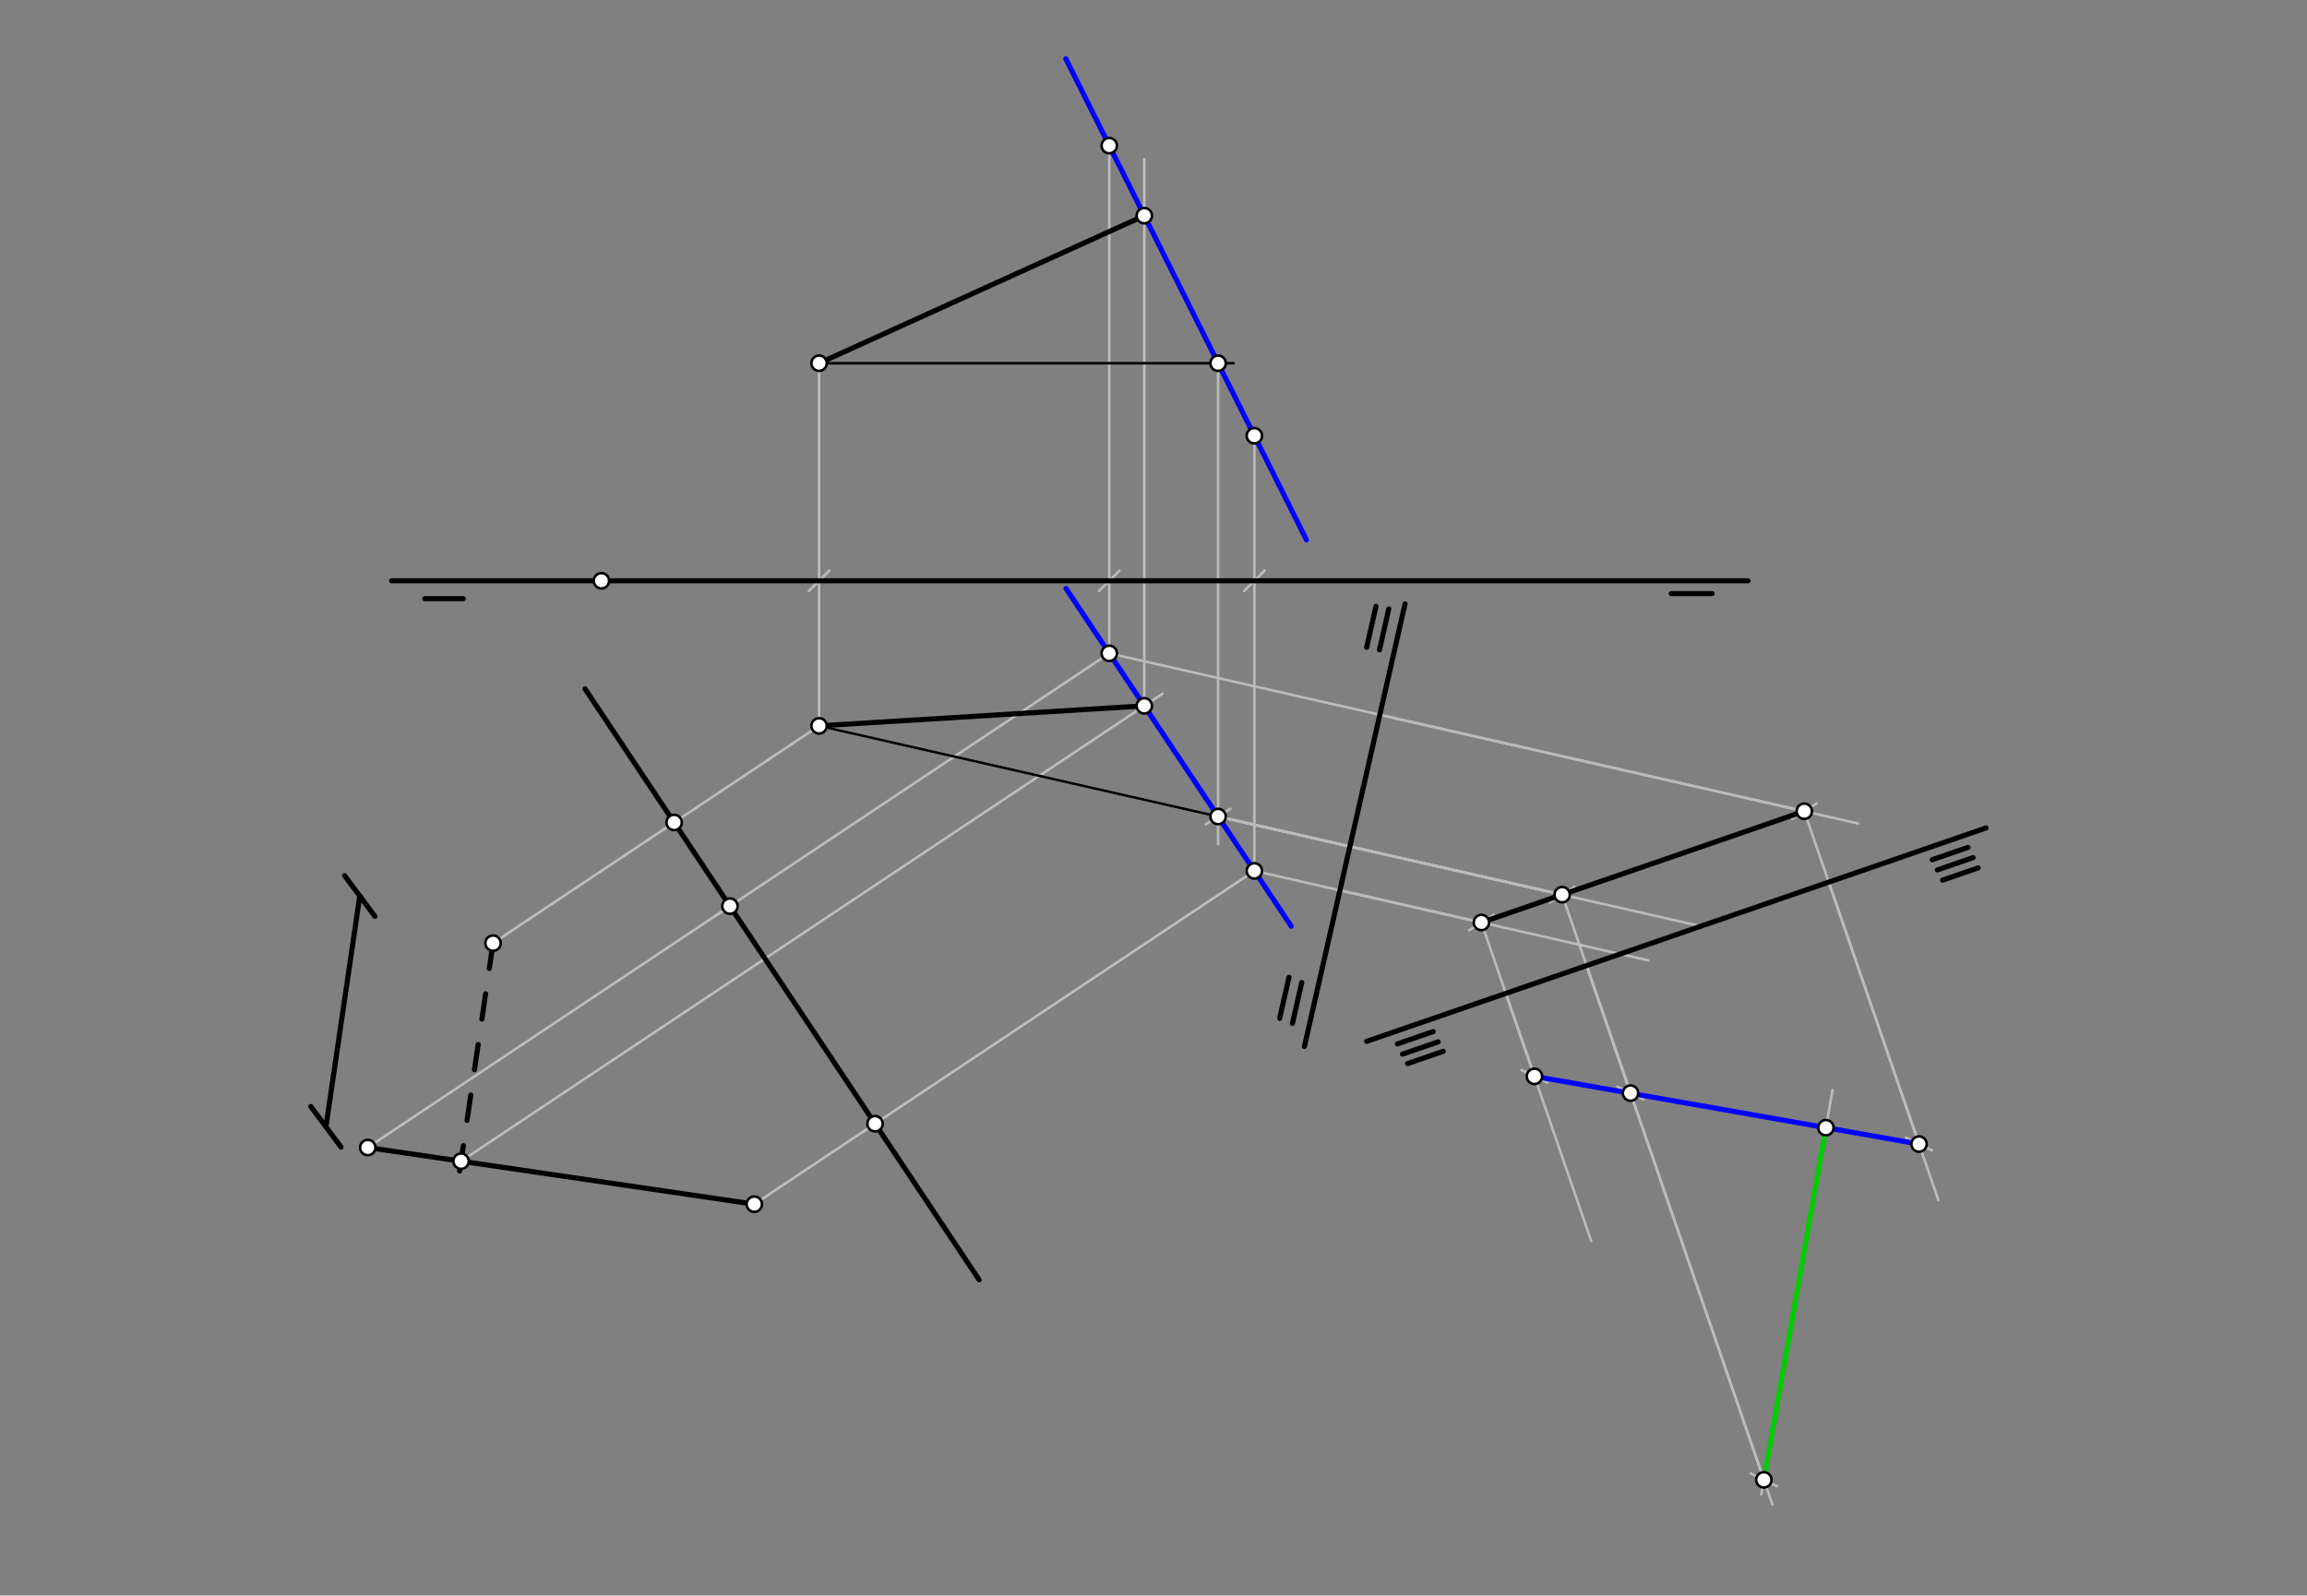 <svg xmlns="http://www.w3.org/2000/svg" class="svg--1it" height="100%" preserveAspectRatio="xMidYMid meet" viewBox="0 0 901.417 623.622" width="100%"><rect x="0" y="0" width="901.417" height="623.622" fill="#808080" stroke="none"/><defs><marker id="marker-arrow" markerHeight="16" markerUnits="userSpaceOnUse" markerWidth="24" orient="auto-start-reverse" refX="24" refY="4" viewBox="0 0 24 8"><path d="M 0 0 L 24 4 L 0 8 z" stroke="inherit"></path></marker></defs><g class="aux-layer--1FB"><g class="element--2qn"><line stroke="#bbbbbb" stroke-dasharray="none" stroke-linecap="round" stroke-width="1" x1="235" x2="320.039" y1="227" y2="227"></line><path d="M324.039,223 l-8,8" stroke="#bbbbbb" stroke-linecap="round" stroke-width="1" transform="rotate(180, 320.039, 227)"></path></g><g class="element--2qn"><line stroke="#bbbbbb" stroke-dasharray="none" stroke-linecap="round" stroke-width="1" x1="235" x2="433.425" y1="227" y2="227"></line><path d="M437.425,223 l-8,8" stroke="#bbbbbb" stroke-linecap="round" stroke-width="1" transform="rotate(180, 433.425, 227)"></path></g><g class="element--2qn"><line stroke="#bbbbbb" stroke-dasharray="none" stroke-linecap="round" stroke-width="1" x1="433.425" x2="433.425" y1="227" y2="56.921"></line></g><g class="element--2qn"><line stroke="#bbbbbb" stroke-dasharray="none" stroke-linecap="round" stroke-width="1" x1="433.425" x2="433.425" y1="227" y2="255.346"></line></g><g class="element--2qn"><line stroke="#bbbbbb" stroke-dasharray="none" stroke-linecap="round" stroke-width="1" x1="235" x2="490.118" y1="227" y2="227"></line><path d="M494.118,223 l-8,8" stroke="#bbbbbb" stroke-linecap="round" stroke-width="1" transform="rotate(180, 490.118, 227)"></path></g><g class="element--2qn"><line stroke="#bbbbbb" stroke-dasharray="none" stroke-linecap="round" stroke-width="1" x1="490.118" x2="490.118" y1="227" y2="170.307"></line></g><g class="element--2qn"><line stroke="#bbbbbb" stroke-dasharray="none" stroke-linecap="round" stroke-width="1" x1="490.118" x2="490.118" y1="227" y2="340.386"></line></g><g class="element--2qn"><line stroke="#bbbbbb" stroke-dasharray="none" stroke-linecap="round" stroke-width="1" x1="320.039" x2="320.039" y1="227" y2="141.961"></line></g><g class="element--2qn"><line stroke="#bbbbbb" stroke-dasharray="none" stroke-linecap="round" stroke-width="1" x1="320.039" x2="320.039" y1="227" y2="283.693"></line></g><g class="element--2qn"><line stroke="#BDBDBD" stroke-dasharray="none" stroke-linecap="round" stroke-width="1" x1="433.425" x2="278.98" y1="255.346" y2="358.31"></line></g><g class="element--2qn"><line stroke="#BDBDBD" stroke-dasharray="none" stroke-linecap="round" stroke-width="1" x1="490.118" x2="337.058" y1="340.386" y2="442.426"></line></g><g class="element--2qn"><line stroke="#BDBDBD" stroke-dasharray="none" stroke-linecap="round" stroke-width="1" x1="320.039" x2="259.252" y1="283.693" y2="324.218"></line></g><g class="element--2qn"><line stroke="#BDBDBD" stroke-dasharray="none" stroke-linecap="round" stroke-width="1" x1="263.406" x2="192.649" y1="321.449" y2="368.62"></line></g><g class="element--2qn"><line stroke="#BDBDBD" stroke-dasharray="none" stroke-linecap="round" stroke-width="1" x1="285.211" x2="143.697" y1="354.156" y2="448.499"></line></g><g class="element--2qn"><line stroke="#BDBDBD" stroke-dasharray="none" stroke-linecap="round" stroke-width="1" x1="341.904" x2="294.732" y1="439.195" y2="470.643"></line></g><g class="element--2qn"><line stroke="#BDBDBD" stroke-dasharray="none" stroke-linecap="round" stroke-width="1" x1="180.154" x2="454.203" y1="453.844" y2="271.144"></line></g><g class="element--2qn"><line stroke="#BDBDBD" stroke-dasharray="none" stroke-linecap="round" stroke-width="1" x1="447.11" x2="447.11" y1="275.873" y2="62.207"></line></g><g class="element--2qn"><line stroke="#bbbbbb" stroke-dasharray="none" stroke-linecap="round" stroke-width="1" x1="475.945" x2="475.945" y1="141.961" y2="330"></line></g><g class="element--2qn"><line stroke="#bbbbbb" stroke-dasharray="none" stroke-linecap="round" stroke-width="1" x1="475.945" x2="603" y1="319.126" y2="348.002"></line></g><g class="element--2qn"><line stroke="#bbbbbb" stroke-dasharray="none" stroke-linecap="round" stroke-width="1" x1="320.039" x2="666" y1="283.693" y2="362.32"></line></g><g class="element--2qn"><line stroke="#bbbbbb" stroke-dasharray="none" stroke-linecap="round" stroke-width="1" x1="433.425" x2="726" y1="255.346" y2="321.841"></line></g><g class="element--2qn"><line stroke="#bbbbbb" stroke-dasharray="none" stroke-linecap="round" stroke-width="1" x1="490.118" x2="644" y1="340.386" y2="375.359"></line></g><g class="element--2qn"><line stroke="#bbbbbb" stroke-dasharray="none" stroke-linecap="round" stroke-width="1" x1="527.447" x2="610.372" y1="330.831" y2="349.678"></line><path d="M614.372,345.678 l-8,8" stroke="#bbbbbb" stroke-linecap="round" stroke-width="1" transform="rotate(192.804, 610.372, 349.678)"></path></g><g class="element--2qn"><line stroke="#bbbbbb" stroke-dasharray="none" stroke-linecap="round" stroke-width="1" x1="523.549" x2="578.832" y1="347.984" y2="360.548"></line><path d="M582.832,356.548 l-8,8" stroke="#bbbbbb" stroke-linecap="round" stroke-width="1" transform="rotate(192.804, 578.832, 360.548)"></path></g><g class="element--2qn"><line stroke="#bbbbbb" stroke-dasharray="none" stroke-linecap="round" stroke-width="1" x1="539.142" x2="704.992" y1="279.373" y2="317.066"></line><path d="M708.992,313.066 l-8,8" stroke="#bbbbbb" stroke-linecap="round" stroke-width="1" transform="rotate(192.804, 704.992, 317.066)"></path></g><g class="element--2qn"><line stroke="#bbbbbb" stroke-dasharray="none" stroke-linecap="round" stroke-width="1" x1="578.832" x2="621.726" y1="360.548" y2="485"></line></g><g class="element--2qn"><line stroke="#bbbbbb" stroke-dasharray="none" stroke-linecap="round" stroke-width="1" x1="610.372" x2="692.512" y1="349.678" y2="588"></line></g><g class="element--2qn"><line stroke="#bbbbbb" stroke-dasharray="none" stroke-linecap="round" stroke-width="1" x1="704.992" x2="757.357" y1="317.066" y2="469"></line></g><g class="element--2qn"><line stroke="#bbbbbb" stroke-dasharray="none" stroke-linecap="round" stroke-width="1" x1="588.382" x2="599.559" y1="388.257" y2="420.684"></line><path d="M603.559,416.684 l-8,8" stroke="#bbbbbb" stroke-linecap="round" stroke-width="1" transform="rotate(250.983, 599.559, 420.684)"></path></g><g class="element--2qn"><line stroke="#bbbbbb" stroke-dasharray="none" stroke-linecap="round" stroke-width="1" x1="527.447" x2="475.945" y1="330.831" y2="319.126"></line><path d="M479.945,315.126 l-8,8" stroke="#bbbbbb" stroke-linecap="round" stroke-width="1" transform="rotate(12.804, 475.945, 319.126)"></path></g><g class="element--2qn"><line stroke="#bbbbbb" stroke-dasharray="none" stroke-linecap="round" stroke-width="1" x1="619.922" x2="637.102" y1="377.386" y2="427.233"></line><path d="M641.102,423.233 l-8,8" stroke="#bbbbbb" stroke-linecap="round" stroke-width="1" transform="rotate(250.983, 637.102, 427.233)"></path></g><g class="element--2qn"><line stroke="#bbbbbb" stroke-dasharray="none" stroke-linecap="round" stroke-width="1" x1="714.542" x2="749.826" y1="344.775" y2="447.148"></line><path d="M753.826,443.148 l-8,8" stroke="#bbbbbb" stroke-linecap="round" stroke-width="1" transform="rotate(250.983, 749.826, 447.148)"></path></g><g class="element--2qn"><line stroke="#bbbbbb" stroke-dasharray="none" stroke-linecap="round" stroke-width="1" x1="619.922" x2="689.197" y1="377.386" y2="578.381"></line><path d="M693.197,574.381 l-8,8" stroke="#bbbbbb" stroke-linecap="round" stroke-width="1" transform="rotate(250.983, 689.197, 578.381)"></path></g><g class="element--2qn"><line stroke="#bbbbbb" stroke-dasharray="none" stroke-linecap="round" stroke-width="1" x1="688.207" x2="716.034" y1="584" y2="426"></line></g></g><g class="main-layer--3Vd"><g class="element--2qn"><line stroke="#000000" stroke-dasharray="none" stroke-linecap="round" stroke-width="2" x1="153" x2="683" y1="227" y2="227"></line></g><g class="element--2qn"><line stroke="#000000" stroke-dasharray="none" stroke-linecap="round" stroke-width="2" x1="166" x2="181" y1="234" y2="234"></line></g><g class="element--2qn"><line stroke="#000000" stroke-dasharray="none" stroke-linecap="round" stroke-width="2" x1="653" x2="669" y1="232" y2="232"></line></g><g class="element--2qn"><line stroke="#0000ff" stroke-dasharray="none" stroke-linecap="round" stroke-width="2" x1="433.425" x2="490.118" y1="56.921" y2="170.307"></line></g><g class="element--2qn"><line stroke="#0000ff" stroke-dasharray="none" stroke-linecap="round" stroke-width="2" x1="433.425" x2="490.118" y1="255.346" y2="340.386"></line></g><g class="element--2qn"><line stroke="#0000ff" stroke-dasharray="none" stroke-linecap="round" stroke-width="2" x1="433.425" x2="416.465" y1="56.921" y2="23"></line></g><g class="element--2qn"><line stroke="#0000ff" stroke-dasharray="none" stroke-linecap="round" stroke-width="2" x1="488.465" x2="510.465" y1="167" y2="211"></line></g><g class="element--2qn"><line stroke="#0000ff" stroke-dasharray="none" stroke-linecap="round" stroke-width="2" x1="433.425" x2="416.528" y1="255.346" y2="230"></line></g><g class="element--2qn"><line stroke="#0000ff" stroke-dasharray="none" stroke-linecap="round" stroke-width="2" x1="490.118" x2="504.528" y1="340.386" y2="362"></line></g><g class="element--2qn"><line stroke="#000000" stroke-dasharray="none" stroke-linecap="round" stroke-width="2" x1="228.578" x2="382.578" y1="269.207" y2="500.207"></line></g><g class="element--2qn"><line stroke="#000000" stroke-dasharray="none" stroke-linecap="round" stroke-width="2" x1="143.697" x2="294.732" y1="448.499" y2="470.643"></line></g><g class="element--2qn"><line stroke="#000000" stroke-dasharray="10" stroke-linecap="round" stroke-width="2" x1="192.649" x2="178.777" y1="368.62" y2="463.236"></line></g><g class="element--2qn"><line stroke="#000000" stroke-dasharray="none" stroke-linecap="round" stroke-width="2" x1="140.578" x2="127.354" y1="350.207" y2="440.4"></line><path d="M147.578,343.207 l-14,14" stroke="#000000" stroke-linecap="round" stroke-width="2" transform="rotate(98.341, 140.578, 350.207)"></path><path d="M134.354,433.4 l-14,14" stroke="#000000" stroke-linecap="round" stroke-width="2" transform="rotate(278.341, 127.354, 440.4)"></path></g><g class="element--2qn"><line stroke="#000000" stroke-dasharray="none" stroke-linecap="round" stroke-width="2" x1="320.039" x2="447.11" y1="283.693" y2="275.873"></line></g><g class="element--2qn"><line stroke="#000000" stroke-dasharray="none" stroke-linecap="round" stroke-width="2" x1="320.039" x2="447.11" y1="141.961" y2="84.29"></line></g><g class="element--2qn"><line stroke="#000000" stroke-dasharray="none" stroke-linecap="round" stroke-width="1" x1="320.039" x2="482" y1="141.961" y2="141.961"></line></g><g class="element--2qn"><line stroke="#000000" stroke-dasharray="none" stroke-linecap="round" stroke-width="1" x1="320.039" x2="475.945" y1="283.693" y2="319.126"></line></g><g class="element--2qn"><line stroke="#000000" stroke-dasharray="none" stroke-linecap="round" stroke-width="2" x1="549" x2="509.682" y1="236" y2="409"></line></g><g class="element--2qn"><line stroke="#000000" stroke-dasharray="none" stroke-linecap="round" stroke-width="2" x1="505" x2="508.636" y1="400" y2="384"></line></g><g class="element--2qn"><line stroke="#000000" stroke-dasharray="none" stroke-linecap="round" stroke-width="2" x1="500" x2="503.644" y1="398" y2="381.968"></line></g><g class="element--2qn"><line stroke="#000000" stroke-dasharray="none" stroke-linecap="round" stroke-width="2" x1="539" x2="542.644" y1="254" y2="237.968"></line></g><g class="element--2qn"><line stroke="#000000" stroke-dasharray="none" stroke-linecap="round" stroke-width="2" x1="534" x2="537.644" y1="253" y2="236.968"></line></g><g class="element--2qn"><line stroke="#000000" stroke-dasharray="none" stroke-linecap="round" stroke-width="2" x1="578.832" x2="704.992" y1="360.548" y2="317.066"></line></g><g class="element--2qn"><line stroke="#000000" stroke-dasharray="none" stroke-linecap="round" stroke-width="2" x1="534" x2="776" y1="407" y2="323.593"></line></g><g class="element--2qn"><line stroke="#000000" stroke-dasharray="none" stroke-linecap="round" stroke-width="2" x1="546" x2="560" y1="408" y2="403.175"></line></g><g class="element--2qn"><line stroke="#000000" stroke-dasharray="none" stroke-linecap="round" stroke-width="2" x1="548" x2="561.936" y1="412" y2="407.197"></line></g><g class="element--2qn"><line stroke="#000000" stroke-dasharray="none" stroke-linecap="round" stroke-width="2" x1="550" x2="563.936" y1="415.694" y2="410.891"></line></g><g class="element--2qn"><line stroke="#000000" stroke-dasharray="none" stroke-linecap="round" stroke-width="2" x1="755" x2="768.936" y1="336" y2="331.197"></line></g><g class="element--2qn"><line stroke="#000000" stroke-dasharray="none" stroke-linecap="round" stroke-width="2" x1="757" x2="770.936" y1="340" y2="335.197"></line></g><g class="element--2qn"><line stroke="#000000" stroke-dasharray="none" stroke-linecap="round" stroke-width="2" x1="759" x2="772.936" y1="344" y2="339.197"></line></g><g class="element--2qn"><line stroke="#0000ff" stroke-dasharray="none" stroke-linecap="round" stroke-width="2" x1="599.559" x2="749.826" y1="420.684" y2="447.148"></line></g><g class="element--2qn"><line stroke="#00cc00" stroke-dasharray="none" stroke-linecap="round" stroke-width="2" x1="689.197" x2="713.438" y1="578.381" y2="440.74"></line></g><g class="element--2qn"><circle cx="235" cy="227" r="3" stroke="#000000" stroke-width="1" fill="#ffffff"></circle>}</g><g class="element--2qn"><circle cx="433.425" cy="56.921" r="3" stroke="#000000" stroke-width="1" fill="#ffffff"></circle>}</g><g class="element--2qn"><circle cx="433.425" cy="255.346" r="3" stroke="#000000" stroke-width="1" fill="#ffffff"></circle>}</g><g class="element--2qn"><circle cx="320.039" cy="141.961" r="3" stroke="#000000" stroke-width="1" fill="#ffffff"></circle>}</g><g class="element--2qn"><circle cx="490.118" cy="170.307" r="3" stroke="#000000" stroke-width="1" fill="#ffffff"></circle>}</g><g class="element--2qn"><circle cx="490.118" cy="340.386" r="3" stroke="#000000" stroke-width="1" fill="#ffffff"></circle>}</g><g class="element--2qn"><circle cx="320.039" cy="283.693" r="3" stroke="#000000" stroke-width="1" fill="#ffffff"></circle>}</g><g class="element--2qn"><circle cx="263.406" cy="321.449" r="3" stroke="#000000" stroke-width="1" fill="#ffffff"></circle>}</g><g class="element--2qn"><circle cx="285.211" cy="354.156" r="3" stroke="#000000" stroke-width="1" fill="#ffffff"></circle>}</g><g class="element--2qn"><circle cx="341.904" cy="439.195" r="3" stroke="#000000" stroke-width="1" fill="#ffffff"></circle>}</g><g class="element--2qn"><circle cx="192.649" cy="368.62" r="3" stroke="#000000" stroke-width="1" fill="#ffffff"></circle>}</g><g class="element--2qn"><circle cx="143.697" cy="448.499" r="3" stroke="#000000" stroke-width="1" fill="#ffffff"></circle>}</g><g class="element--2qn"><circle cx="294.732" cy="470.643" r="3" stroke="#000000" stroke-width="1" fill="#ffffff"></circle>}</g><g class="element--2qn"><circle cx="180.154" cy="453.844" r="3" stroke="#000000" stroke-width="1" fill="#ffffff"></circle>}</g><g class="element--2qn"><circle cx="447.11" cy="275.873" r="3" stroke="#000000" stroke-width="1" fill="#ffffff"></circle>}</g><g class="element--2qn"><circle cx="447.11" cy="84.29" r="3" stroke="#000000" stroke-width="1" fill="#ffffff"></circle>}</g><g class="element--2qn"><circle cx="475.945" cy="141.961" r="3" stroke="#000000" stroke-width="1" fill="#ffffff"></circle>}</g><g class="element--2qn"><circle cx="475.945" cy="319.126" r="3" stroke="#000000" stroke-width="1" fill="#ffffff"></circle>}</g><g class="element--2qn"><circle cx="610.372" cy="349.678" r="3" stroke="#000000" stroke-width="1" fill="#ffffff"></circle>}</g><g class="element--2qn"><circle cx="578.832" cy="360.548" r="3" stroke="#000000" stroke-width="1" fill="#ffffff"></circle>}</g><g class="element--2qn"><circle cx="704.992" cy="317.066" r="3" stroke="#000000" stroke-width="1" fill="#ffffff"></circle>}</g><g class="element--2qn"><circle cx="599.559" cy="420.684" r="3" stroke="#000000" stroke-width="1" fill="#ffffff"></circle>}</g><g class="element--2qn"><circle cx="637.102" cy="427.233" r="3" stroke="#000000" stroke-width="1" fill="#ffffff"></circle>}</g><g class="element--2qn"><circle cx="749.826" cy="447.148" r="3" stroke="#000000" stroke-width="1" fill="#ffffff"></circle>}</g><g class="element--2qn"><circle cx="689.197" cy="578.381" r="3" stroke="#000000" stroke-width="1" fill="#ffffff"></circle>}</g><g class="element--2qn"><circle cx="713.438" cy="440.74" r="3" stroke="#000000" stroke-width="1" fill="#ffffff"></circle>}</g></g><g class="snaps-layer--2PT"></g><g class="temp-layer--rAP"></g></svg>